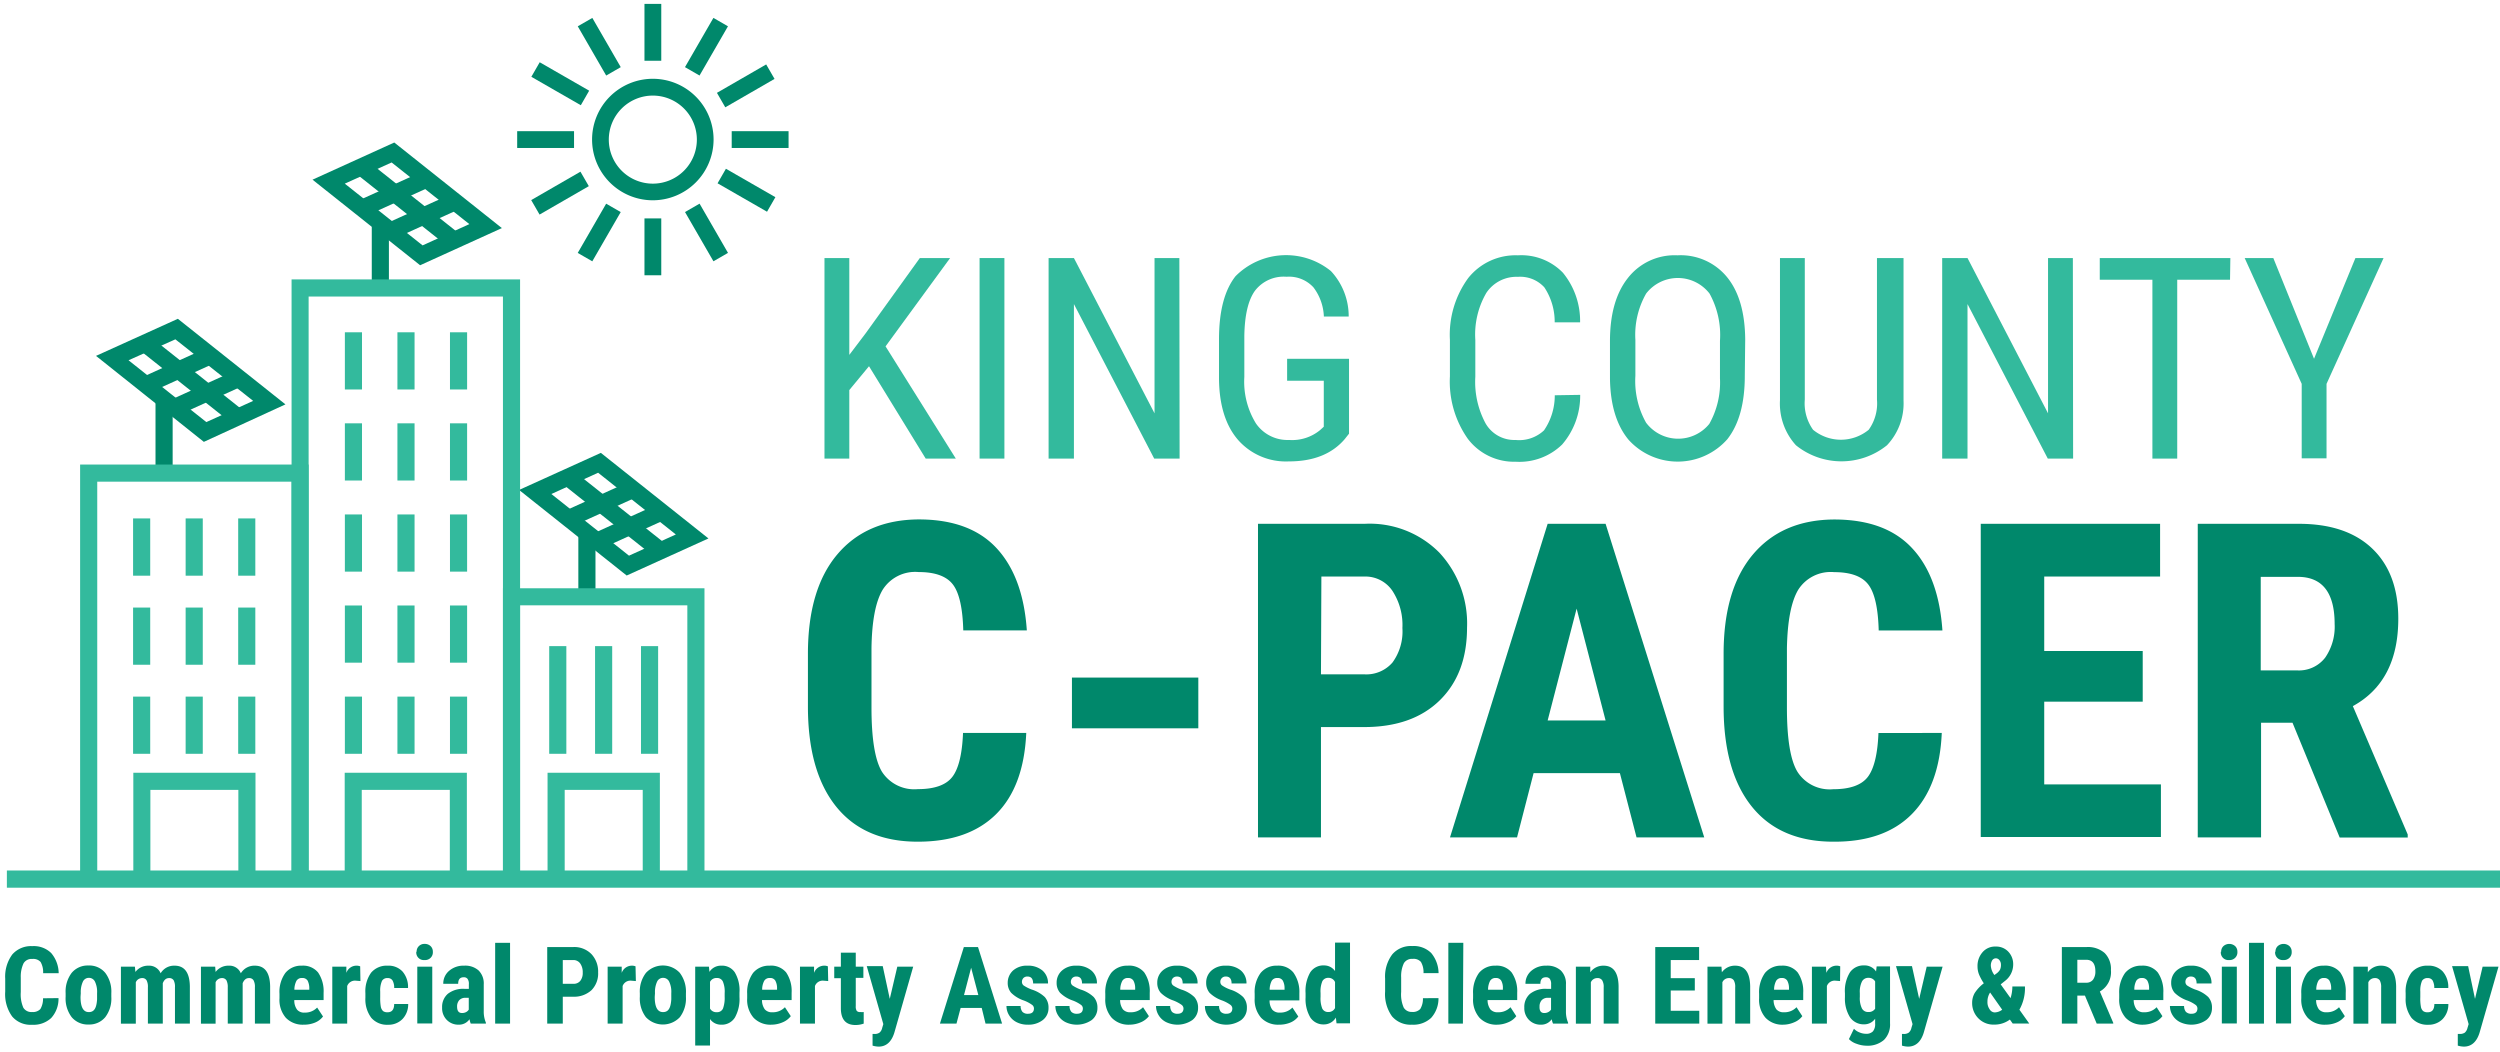 <svg id="Layer_1" data-name="Layer 1" xmlns="http://www.w3.org/2000/svg" viewBox="0 0 302.07 127.09"><path d="M7.07,120.6A3.45,3.45,0,0,1,6.19,123a3.13,3.13,0,0,1-2.32.82,2.91,2.91,0,0,1-2.4-1,4.59,4.59,0,0,1-.84-3v-1.56a4.5,4.5,0,0,1,.86-2.94,3,3,0,0,1,2.41-1,3,3,0,0,1,2.29.84,3.83,3.83,0,0,1,.9,2.43H5.21a2.48,2.48,0,0,0-.3-1.35,1.17,1.17,0,0,0-1-.37,1.12,1.12,0,0,0-1.06.52,3.73,3.73,0,0,0-.34,1.73v1.75a4.07,4.07,0,0,0,.31,1.89,1.13,1.13,0,0,0,1.06.52,1.24,1.24,0,0,0,1-.36,2.46,2.46,0,0,0,.32-1.3Z" style="fill:#00886b"/><path d="M7.93,120a3.73,3.73,0,0,1,.73-2.45,2.51,2.51,0,0,1,2-.89,2.51,2.51,0,0,1,2.06.89,3.74,3.74,0,0,1,.73,2.46v.44a3.69,3.69,0,0,1-.73,2.45,2.5,2.5,0,0,1-2,.89,2.54,2.54,0,0,1-2.06-.89,3.74,3.74,0,0,1-.73-2.46Zm1.8.45c0,1.23.33,1.84,1,1.84s.93-.51,1-1.53V120a2.85,2.85,0,0,0-.26-1.4.81.81,0,0,0-.74-.45.79.79,0,0,0-.71.45,3,3,0,0,0-.26,1.4Z" style="fill:#00886b"/><path d="M16.3,116.8l.06.64a1.92,1.92,0,0,1,1.59-.76,1.5,1.5,0,0,1,1.46.92,1.88,1.88,0,0,1,1.68-.92c1.2,0,1.82.83,1.85,2.49v4.51h-1.8v-4.39a1.63,1.63,0,0,0-.16-.85.62.62,0,0,0-.56-.26c-.34,0-.59.21-.75.62v4.88h-1.8V119.3a1.66,1.66,0,0,0-.16-.85.59.59,0,0,0-.56-.27.82.82,0,0,0-.74.51v5h-1.8V116.8Z" style="fill:#00886b"/><path d="M26,116.8l.05.64a1.93,1.93,0,0,1,1.6-.76,1.48,1.48,0,0,1,1.45.92,1.91,1.91,0,0,1,1.69-.92c1.2,0,1.82.83,1.85,2.49v4.51H30.8v-4.39a1.62,1.62,0,0,0-.17-.85.61.61,0,0,0-.56-.26c-.33,0-.58.21-.75.62l0,.22v4.66h-1.8V119.3a1.77,1.77,0,0,0-.16-.85.61.61,0,0,0-.57-.27.83.83,0,0,0-.74.51v5H24.28V116.8Z" style="fill:#00886b"/><path d="M36.7,123.81a2.83,2.83,0,0,1-2.16-.83,3.31,3.31,0,0,1-.77-2.36v-.55a3.89,3.89,0,0,1,.71-2.51,2.45,2.45,0,0,1,2-.88,2.34,2.34,0,0,1,1.95.82,4,4,0,0,1,.67,2.46v.88H35.56A1.84,1.84,0,0,0,35.9,122a1.1,1.1,0,0,0,.92.35,2,2,0,0,0,1.5-.61l.71,1.08a2.31,2.31,0,0,1-1,.75A3.46,3.46,0,0,1,36.7,123.81Zm-1.13-4.22h1.8v-.17a2,2,0,0,0-.2-.93.72.72,0,0,0-.66-.32.74.74,0,0,0-.69.34A2.37,2.37,0,0,0,35.57,119.59Z" style="fill:#00886b"/><path d="M43.55,118.54l-.6-.05a1,1,0,0,0-1,.65v4.54h-1.8V116.8h1.7l0,.75a1.29,1.29,0,0,1,1.17-.87,1.19,1.19,0,0,1,.5.08Z" style="fill:#00886b"/><path d="M46.83,122.31c.53,0,.79-.33.8-1h1.69a2.56,2.56,0,0,1-.69,1.82,2.37,2.37,0,0,1-1.76.69,2.5,2.5,0,0,1-2-.83,3.71,3.71,0,0,1-.72-2.43V120a3.85,3.85,0,0,1,.69-2.47,2.46,2.46,0,0,1,2-.85,2.31,2.31,0,0,1,1.79.7,2.84,2.84,0,0,1,.67,2H47.63a1.81,1.81,0,0,0-.19-.89.65.65,0,0,0-.61-.31.72.72,0,0,0-.67.33,2.85,2.85,0,0,0-.22,1.3v.7a6,6,0,0,0,.08,1.17,1,1,0,0,0,.27.49A.87.87,0,0,0,46.83,122.31Z" style="fill:#00886b"/><path d="M50.34,115a.91.91,0,0,1,.27-.68.93.93,0,0,1,.71-.27,1,1,0,0,1,.71.27.91.91,0,0,1,.27.68.93.93,0,0,1-1,1,.91.91,0,0,1-1-1Zm1.89,8.66H50.42V116.8h1.81Z" style="fill:#00886b"/><path d="M56.88,123.68a2.39,2.39,0,0,1-.15-.53,1.54,1.54,0,0,1-1.31.66,1.94,1.94,0,0,1-1.43-.57,2,2,0,0,1-.57-1.49,2.09,2.09,0,0,1,.69-1.67,3,3,0,0,1,2-.6h.54v-.55a1,1,0,0,0-.16-.66.55.55,0,0,0-.46-.19c-.45,0-.67.26-.67.79h-1.8a2,2,0,0,1,.71-1.57,2.64,2.64,0,0,1,1.81-.62,2.43,2.43,0,0,1,1.75.58,2.21,2.21,0,0,1,.62,1.69v3.23a3.4,3.4,0,0,0,.26,1.39v.11Zm-1.06-1.28a1,1,0,0,0,.51-.12.8.8,0,0,0,.31-.29v-1.43h-.43a1,1,0,0,0-.72.29,1.12,1.12,0,0,0-.26.78C55.23,122.14,55.42,122.4,55.82,122.4Z" style="fill:#00886b"/><path d="M61.63,123.68h-1.8v-9.76h1.8Z" style="fill:#00886b"/><path d="M68,120.43v3.25H66.12v-9.25h3.15a2.9,2.9,0,0,1,2.19.85,3.07,3.07,0,0,1,.81,2.21,2.86,2.86,0,0,1-.8,2.15,3.11,3.11,0,0,1-2.24.79Zm0-1.56h1.29a1,1,0,0,0,.82-.35,1.51,1.51,0,0,0,.3-1,1.82,1.82,0,0,0-.3-1.1,1,1,0,0,0-.8-.42H68Z" style="fill:#00886b"/><path d="M76.83,118.54l-.6-.05a1,1,0,0,0-1,.65v4.54H73.42V116.8h1.7l0,.75a1.31,1.31,0,0,1,1.18-.87,1.14,1.14,0,0,1,.49.08Z" style="fill:#00886b"/><path d="M77.31,120a3.68,3.68,0,0,1,.74-2.45,2.79,2.79,0,0,1,4.09,0,3.74,3.74,0,0,1,.74,2.46v.44a3.75,3.75,0,0,1-.73,2.45,2.82,2.82,0,0,1-4.11,0,3.74,3.74,0,0,1-.73-2.46Zm1.8.45c0,1.23.33,1.84,1,1.84s.93-.51,1-1.53V120a2.85,2.85,0,0,0-.26-1.4.81.81,0,0,0-.73-.45.79.79,0,0,0-.72.45,3,3,0,0,0-.26,1.4Z" style="fill:#00886b"/><path d="M89.35,120.46a4.58,4.58,0,0,1-.55,2.48,1.85,1.85,0,0,1-1.66.87,1.61,1.61,0,0,1-1.35-.68v3.2H84V116.8h1.66l.06.63a1.64,1.64,0,0,1,1.41-.75,1.86,1.86,0,0,1,1.65.8,4.24,4.24,0,0,1,.57,2.45ZM87.56,120a3.15,3.15,0,0,0-.22-1.41.76.76,0,0,0-.74-.42.86.86,0,0,0-.81.47v3.22a.86.86,0,0,0,.82.44.76.76,0,0,0,.75-.45,3.73,3.73,0,0,0,.2-1.4Z" style="fill:#00886b"/><path d="M93.22,123.81a2.82,2.82,0,0,1-2.16-.83,3.31,3.31,0,0,1-.78-2.36v-.55a4,4,0,0,1,.71-2.51,2.48,2.48,0,0,1,2-.88,2.35,2.35,0,0,1,2,.82,4,4,0,0,1,.66,2.46v.88H92.07a1.91,1.91,0,0,0,.34,1.12,1.13,1.13,0,0,0,.92.35,2,2,0,0,0,1.51-.61l.71,1.08a2.37,2.37,0,0,1-1,.75A3.46,3.46,0,0,1,93.22,123.81Zm-1.13-4.22h1.8v-.17a1.88,1.88,0,0,0-.21-.93.7.7,0,0,0-.66-.32.74.74,0,0,0-.68.34A2.25,2.25,0,0,0,92.09,119.59Z" style="fill:#00886b"/><path d="M100.07,118.54l-.6-.05a1,1,0,0,0-1,.65v4.54H96.66V116.8h1.7l0,.75a1.31,1.31,0,0,1,1.18-.87,1.14,1.14,0,0,1,.49.08Z" style="fill:#00886b"/><path d="M103.4,115.11v1.69h.92v1.35h-.92v3.42a1,1,0,0,0,.11.56.49.49,0,0,0,.43.15,1.66,1.66,0,0,0,.42,0v1.4a2.94,2.94,0,0,1-1,.17c-1.16,0-1.75-.67-1.76-2v-3.66h-.8V116.8h.8v-1.69Z" style="fill:#00886b"/><path d="M107.51,120.69l.91-3.89h1.92l-2.26,7.91c-.34,1.17-1,1.75-1.91,1.75a2.7,2.7,0,0,1-.74-.12v-1.41h.21a1,1,0,0,0,.63-.16,1,1,0,0,0,.32-.56l.14-.47-2-7h1.93Z" style="fill:#00886b"/><path d="M118.62,121.79h-2.55l-.5,1.89h-2l2.89-9.25h1.71l2.91,9.25h-2Zm-2.14-1.56h1.73l-.87-3.3Z" style="fill:#00886b"/><path d="M124.93,121.84a.54.54,0,0,0-.22-.42,4.11,4.11,0,0,0-1-.53,4,4,0,0,1-1.53-.93,1.8,1.8,0,0,1-.42-1.21,2,2,0,0,1,.65-1.49,2.5,2.5,0,0,1,1.73-.58,2.68,2.68,0,0,1,1.81.58,2,2,0,0,1,.68,1.57h-1.8c0-.56-.23-.84-.7-.84a.66.66,0,0,0-.47.18.67.67,0,0,0-.18.5.54.54,0,0,0,.2.4,4.73,4.73,0,0,0,1,.5,4.1,4.1,0,0,1,1.56.9,1.89,1.89,0,0,1,.45,1.3,1.81,1.81,0,0,1-.69,1.48,2.82,2.82,0,0,1-1.82.56,2.88,2.88,0,0,1-1.34-.3,2.23,2.23,0,0,1-.9-.82,2.1,2.1,0,0,1-.33-1.14h1.71a1.09,1.09,0,0,0,.22.71.88.88,0,0,0,.68.23C124.69,122.49,124.93,122.27,124.93,121.84Z" style="fill:#00886b"/><path d="M130.84,121.84a.54.54,0,0,0-.22-.42,4.11,4.11,0,0,0-1-.53,4.12,4.12,0,0,1-1.53-.93,1.8,1.8,0,0,1-.42-1.21,1.92,1.92,0,0,1,.66-1.49,2.47,2.47,0,0,1,1.72-.58,2.68,2.68,0,0,1,1.81.58,1.94,1.94,0,0,1,.68,1.57h-1.8c0-.56-.23-.84-.7-.84a.66.66,0,0,0-.47.18.67.67,0,0,0-.18.5.54.54,0,0,0,.2.4,4.73,4.73,0,0,0,1,.5,4,4,0,0,1,1.56.9,1.89,1.89,0,0,1,.45,1.3,1.81,1.81,0,0,1-.69,1.48,3.18,3.18,0,0,1-3.15.26,2.19,2.19,0,0,1-.91-.82,2.1,2.1,0,0,1-.33-1.14h1.71a1.09,1.09,0,0,0,.22.71.9.9,0,0,0,.68.23C130.6,122.49,130.84,122.27,130.84,121.84Z" style="fill:#00886b"/><path d="M136.49,123.81a2.8,2.8,0,0,1-2.16-.83,3.31,3.31,0,0,1-.78-2.36v-.55a4,4,0,0,1,.71-2.51,2.48,2.48,0,0,1,2-.88,2.35,2.35,0,0,1,2,.82,4,4,0,0,1,.66,2.46v.88h-3.58a1.91,1.91,0,0,0,.34,1.12,1.13,1.13,0,0,0,.92.35,2,2,0,0,0,1.51-.61l.71,1.08a2.44,2.44,0,0,1-1,.75A3.46,3.46,0,0,1,136.49,123.81Zm-1.13-4.22h1.8v-.17a1.88,1.88,0,0,0-.21-.93.72.72,0,0,0-.66-.32.74.74,0,0,0-.68.34A2.25,2.25,0,0,0,135.36,119.59Z" style="fill:#00886b"/><path d="M143,121.84a.57.57,0,0,0-.22-.42,4.49,4.49,0,0,0-1-.53,4.12,4.12,0,0,1-1.53-.93,1.8,1.8,0,0,1-.42-1.21,1.92,1.92,0,0,1,.66-1.49,2.47,2.47,0,0,1,1.72-.58,2.66,2.66,0,0,1,1.81.58,1.94,1.94,0,0,1,.68,1.57h-1.8q0-.84-.69-.84a.68.68,0,0,0-.48.18.67.67,0,0,0-.18.5.54.54,0,0,0,.2.4,4.73,4.73,0,0,0,1,.5,4,4,0,0,1,1.56.9,1.89,1.89,0,0,1,.45,1.3,1.81,1.81,0,0,1-.69,1.48,3.18,3.18,0,0,1-3.15.26,2.19,2.19,0,0,1-.91-.82,2.1,2.1,0,0,1-.33-1.14h1.71a1.15,1.15,0,0,0,.22.71.9.9,0,0,0,.68.23C142.74,122.49,143,122.27,143,121.84Z" style="fill:#00886b"/><path d="M148.9,121.84a.57.57,0,0,0-.22-.42,4.25,4.25,0,0,0-1-.53,4.12,4.12,0,0,1-1.53-.93,1.85,1.85,0,0,1-.41-1.21,1.91,1.91,0,0,1,.65-1.49,2.47,2.47,0,0,1,1.72-.58,2.7,2.7,0,0,1,1.82.58,2,2,0,0,1,.68,1.57h-1.8c0-.56-.24-.84-.7-.84a.64.64,0,0,0-.47.18.63.63,0,0,0-.19.5.52.52,0,0,0,.21.4,4.2,4.2,0,0,0,1,.5,4,4,0,0,1,1.55.9,1.89,1.89,0,0,1,.45,1.3,1.81,1.81,0,0,1-.69,1.48,3.18,3.18,0,0,1-3.15.26,2.19,2.19,0,0,1-.91-.82,2.09,2.09,0,0,1-.32-1.14h1.71a1.09,1.09,0,0,0,.21.71.9.9,0,0,0,.68.23C148.66,122.49,148.9,122.27,148.9,121.84Z" style="fill:#00886b"/><path d="M154.54,123.81a2.83,2.83,0,0,1-2.16-.83,3.31,3.31,0,0,1-.78-2.36v-.55a3.89,3.89,0,0,1,.72-2.51,2.45,2.45,0,0,1,2-.88,2.34,2.34,0,0,1,1.95.82A4,4,0,0,1,157,120v.88H153.4a1.84,1.84,0,0,0,.33,1.12,1.14,1.14,0,0,0,.93.35,2,2,0,0,0,1.5-.61l.71,1.08a2.31,2.31,0,0,1-1,.75A3.46,3.46,0,0,1,154.54,123.81Zm-1.13-4.22h1.8v-.17a1.88,1.88,0,0,0-.21-.93.7.7,0,0,0-.66-.32.74.74,0,0,0-.68.34A2.37,2.37,0,0,0,153.41,119.59Z" style="fill:#00886b"/><path d="M157.75,120a4.49,4.49,0,0,1,.57-2.52,1.89,1.89,0,0,1,1.67-.83,1.61,1.61,0,0,1,1.32.68v-3.44h1.81v9.76h-1.63l-.08-.7a1.67,1.67,0,0,1-1.43.83,1.89,1.89,0,0,1-1.65-.83,4.35,4.35,0,0,1-.58-2.43Zm1.81.45a3.33,3.33,0,0,0,.21,1.42.77.77,0,0,0,.73.41.87.87,0,0,0,.81-.48v-3.14a.85.85,0,0,0-.8-.51.8.8,0,0,0-.73.4,3.2,3.2,0,0,0-.22,1.43Z" style="fill:#00886b"/><path d="M173.81,120.6a3.5,3.5,0,0,1-.89,2.39,3.13,3.13,0,0,1-2.32.82,2.94,2.94,0,0,1-2.4-1,4.59,4.59,0,0,1-.84-3v-1.56a4.45,4.45,0,0,1,.87-2.94,2.94,2.94,0,0,1,2.4-1,3,3,0,0,1,2.3.84,3.88,3.88,0,0,1,.89,2.43H172a2.47,2.47,0,0,0-.31-1.35,1.17,1.17,0,0,0-1-.37,1.13,1.13,0,0,0-1.06.52,3.63,3.63,0,0,0-.33,1.73v1.75a3.94,3.94,0,0,0,.31,1.89,1.1,1.1,0,0,0,1,.52,1.22,1.22,0,0,0,1-.36,2.37,2.37,0,0,0,.32-1.3Z" style="fill:#00886b"/><path d="M176.76,123.68H175v-9.76h1.81Z" style="fill:#00886b"/><path d="M180.93,123.81a2.8,2.8,0,0,1-2.16-.83,3.31,3.31,0,0,1-.78-2.36v-.55a4,4,0,0,1,.71-2.51,2.48,2.48,0,0,1,2-.88,2.32,2.32,0,0,1,1.95.82,4,4,0,0,1,.67,2.46v.88h-3.58a1.91,1.91,0,0,0,.34,1.12,1.13,1.13,0,0,0,.92.35,2,2,0,0,0,1.51-.61l.7,1.08a2.31,2.31,0,0,1-1,.75A3.41,3.41,0,0,1,180.93,123.81Zm-1.13-4.22h1.79v-.17a1.78,1.78,0,0,0-.2-.93.72.72,0,0,0-.66-.32.74.74,0,0,0-.68.34A2.25,2.25,0,0,0,179.8,119.59Z" style="fill:#00886b"/><path d="M187.65,123.68a2.28,2.28,0,0,1-.16-.53,1.53,1.53,0,0,1-1.31.66,1.94,1.94,0,0,1-1.43-.57,2,2,0,0,1-.57-1.49,2.09,2.09,0,0,1,.69-1.67,3,3,0,0,1,2-.6h.55v-.55a1.1,1.1,0,0,0-.16-.66.57.57,0,0,0-.47-.19c-.45,0-.67.26-.67.79h-1.8a2,2,0,0,1,.71-1.57,2.64,2.64,0,0,1,1.81-.62,2.43,2.43,0,0,1,1.75.58,2.21,2.21,0,0,1,.62,1.69v3.23a3.4,3.4,0,0,0,.26,1.39v.11Zm-1.07-1.28a1,1,0,0,0,.51-.12.91.91,0,0,0,.32-.29v-1.43H187a1,1,0,0,0-.72.29,1.12,1.12,0,0,0-.26.78C186,122.14,186.19,122.4,186.58,122.4Z" style="fill:#00886b"/><path d="M192.15,116.8l0,.68a1.93,1.93,0,0,1,1.6-.8c1.18,0,1.79.82,1.82,2.48v4.52h-1.8V119.3a1.53,1.53,0,0,0-.18-.85.66.66,0,0,0-.61-.27.83.83,0,0,0-.76.51v5h-1.81V116.8Z" style="fill:#00886b"/><path d="M204.78,119.68h-2.91v2.45h3.45v1.55H200v-9.25h5.3V116h-3.43v2.19h2.91Z" style="fill:#00886b"/><path d="M208,116.8l.05.68a1.93,1.93,0,0,1,1.6-.8c1.18,0,1.79.82,1.82,2.48v4.52h-1.81V119.3a1.55,1.55,0,0,0-.17-.85.67.67,0,0,0-.61-.27.85.85,0,0,0-.77.51v5h-1.8V116.8Z" style="fill:#00886b"/><path d="M215.49,123.81a2.8,2.8,0,0,1-2.16-.83,3.31,3.31,0,0,1-.78-2.36v-.55a4,4,0,0,1,.71-2.51,2.48,2.48,0,0,1,2-.88,2.32,2.32,0,0,1,1.95.82,4,4,0,0,1,.67,2.46v.88h-3.58a1.91,1.91,0,0,0,.34,1.12,1.13,1.13,0,0,0,.92.35,2,2,0,0,0,1.51-.61l.7,1.08a2.31,2.31,0,0,1-1,.75A3.37,3.37,0,0,1,215.49,123.81Zm-1.13-4.22h1.8v-.17a1.88,1.88,0,0,0-.21-.93.72.72,0,0,0-.66-.32.74.74,0,0,0-.68.34A2.25,2.25,0,0,0,214.36,119.59Z" style="fill:#00886b"/><path d="M222.33,118.54l-.59-.05a1,1,0,0,0-1,.65v4.54h-1.81V116.8h1.7l.05.75a1.3,1.3,0,0,1,1.18-.87,1.14,1.14,0,0,1,.49.08Z" style="fill:#00886b"/><path d="M222.92,120a4.24,4.24,0,0,1,.61-2.52,2,2,0,0,1,1.71-.83,1.65,1.65,0,0,1,1.44.73l.07-.61h1.62v6.88a2.62,2.62,0,0,1-.73,2,3,3,0,0,1-2.12.7,3.48,3.48,0,0,1-1.19-.23,2.24,2.24,0,0,1-.93-.57l.61-1.25a1.78,1.78,0,0,0,.66.44,2,2,0,0,0,.77.17,1.11,1.11,0,0,0,.86-.29,1.36,1.36,0,0,0,.27-.93v-.6a1.61,1.61,0,0,1-1.34.68,2,2,0,0,1-1.7-.86,4.22,4.22,0,0,1-.61-2.41Zm1.8.45a2.86,2.86,0,0,0,.25,1.39.83.83,0,0,0,.78.44.92.92,0,0,0,.82-.4v-3.29a.89.89,0,0,0-.8-.44.85.85,0,0,0-.79.44,2.8,2.8,0,0,0-.26,1.41Z" style="fill:#00886b"/><path d="M231.89,120.69l.91-3.89h1.92l-2.26,7.91c-.34,1.17-1,1.75-1.91,1.75a2.64,2.64,0,0,1-.74-.12v-1.41H230a1,1,0,0,0,.63-.16,1,1,0,0,0,.32-.56l.14-.47-2-7h1.93Z" style="fill:#00886b"/><path d="M238.29,121.19a2.39,2.39,0,0,1,.3-1.19,4.66,4.66,0,0,1,1.11-1.19,6.68,6.68,0,0,1-.55-1,2.59,2.59,0,0,1-.21-1,2.51,2.51,0,0,1,.61-1.76,2,2,0,0,1,1.61-.68,2,2,0,0,1,1.5.62,2.18,2.18,0,0,1,.59,1.54,2.5,2.5,0,0,1-1,2l-.51.41,1.19,1.66a4.63,4.63,0,0,0,.22-1.41h1.52A5.3,5.3,0,0,1,244,122l1.19,1.67h-2l-.34-.48a3.07,3.07,0,0,1-1.89.61,2.52,2.52,0,0,1-1.88-.72A2.6,2.6,0,0,1,238.29,121.19Zm2.68,1.14a1.57,1.57,0,0,0,.95-.33l-1.46-2.08,0,0a2,2,0,0,0-.32,1.12,1.46,1.46,0,0,0,.25.89A.75.75,0,0,0,241,122.33Zm-.42-5.62a2.09,2.09,0,0,0,.43,1.1l.3-.22a1.49,1.49,0,0,0,.38-.43,1.35,1.35,0,0,0,.11-.59.85.85,0,0,0-.18-.55.55.55,0,0,0-.43-.23.53.53,0,0,0-.45.25A1.21,1.21,0,0,0,240.55,116.71Z" style="fill:#00886b"/><path d="M251.92,120.3H251v3.38h-1.87v-9.25h3a3.06,3.06,0,0,1,2.17.72,2.73,2.73,0,0,1,.76,2.07,2.68,2.68,0,0,1-1.34,2.58l1.62,3.79v.09h-2Zm-.92-1.56h1.06a1,1,0,0,0,.84-.37,1.66,1.66,0,0,0,.28-1c0-.93-.37-1.4-1.09-1.4H251Z" style="fill:#00886b"/><path d="M259,123.81a2.8,2.8,0,0,1-2.16-.83,3.31,3.31,0,0,1-.78-2.36v-.55a4,4,0,0,1,.71-2.51,2.48,2.48,0,0,1,2-.88,2.32,2.32,0,0,1,1.95.82,4,4,0,0,1,.67,2.46v.88h-3.58a1.91,1.91,0,0,0,.34,1.12,1.13,1.13,0,0,0,.92.35,2,2,0,0,0,1.51-.61l.7,1.08a2.31,2.31,0,0,1-1,.75A3.41,3.41,0,0,1,259,123.81Zm-1.13-4.22h1.8v-.17a1.88,1.88,0,0,0-.21-.93.72.72,0,0,0-.66-.32.74.74,0,0,0-.68.34A2.14,2.14,0,0,0,257.89,119.59Z" style="fill:#00886b"/><path d="M265.51,121.84a.54.54,0,0,0-.22-.42,4.11,4.11,0,0,0-1-.53,4.12,4.12,0,0,1-1.53-.93,1.8,1.8,0,0,1-.42-1.21,1.92,1.92,0,0,1,.66-1.49,2.45,2.45,0,0,1,1.72-.58,2.66,2.66,0,0,1,1.81.58,1.94,1.94,0,0,1,.68,1.57h-1.8c0-.56-.23-.84-.7-.84a.66.66,0,0,0-.47.18.67.67,0,0,0-.18.5.54.54,0,0,0,.2.4,4.73,4.73,0,0,0,1,.5,4,4,0,0,1,1.56.9,1.89,1.89,0,0,1,.45,1.3,1.81,1.81,0,0,1-.69,1.48,3.18,3.18,0,0,1-3.15.26,2.19,2.19,0,0,1-.91-.82,2.1,2.1,0,0,1-.33-1.14h1.71a1.09,1.09,0,0,0,.22.71.9.9,0,0,0,.68.23C265.27,122.49,265.51,122.27,265.51,121.84Z" style="fill:#00886b"/><path d="M268.38,115a.91.91,0,0,1,.27-.68,1.07,1.07,0,0,1,1.42,0,.91.91,0,0,1,.27.68.93.93,0,0,1-1,1,.91.91,0,0,1-1-1Zm1.89,8.66h-1.81V116.8h1.81Z" style="fill:#00886b"/><path d="M273.55,123.68h-1.81v-9.76h1.81Z" style="fill:#00886b"/><path d="M274.94,115a.91.91,0,0,1,.27-.68,1.07,1.07,0,0,1,1.42,0,.91.91,0,0,1,.27.68.93.93,0,0,1-1,1,.91.91,0,0,1-1-1Zm1.89,8.66H275V116.8h1.81Z" style="fill:#00886b"/><path d="M281,123.81a2.8,2.8,0,0,1-2.16-.83,3.31,3.31,0,0,1-.78-2.36v-.55a4,4,0,0,1,.71-2.51,2.48,2.48,0,0,1,2-.88,2.35,2.35,0,0,1,2,.82,4,4,0,0,1,.66,2.46v.88h-3.58a1.91,1.91,0,0,0,.34,1.12,1.13,1.13,0,0,0,.92.35,2,2,0,0,0,1.51-.61l.7,1.08a2.34,2.34,0,0,1-.95.75A3.46,3.46,0,0,1,281,123.81Zm-1.13-4.22h1.8v-.17a1.88,1.88,0,0,0-.21-.93.7.7,0,0,0-.66-.32.74.74,0,0,0-.68.34A2.25,2.25,0,0,0,279.87,119.59Z" style="fill:#00886b"/><path d="M286.1,116.8l0,.68a1.91,1.91,0,0,1,1.59-.8c1.19,0,1.79.82,1.83,2.48v4.52h-1.81V119.3a1.64,1.64,0,0,0-.17-.85.68.68,0,0,0-.62-.27.84.84,0,0,0-.76.51v5h-1.8V116.8Z" style="fill:#00886b"/><path d="M293.34,122.31c.53,0,.79-.33.8-1h1.69a2.56,2.56,0,0,1-.69,1.82,2.37,2.37,0,0,1-1.76.69,2.53,2.53,0,0,1-2-.83,3.76,3.76,0,0,1-.71-2.43V120a3.85,3.85,0,0,1,.69-2.47,2.46,2.46,0,0,1,2-.85,2.32,2.32,0,0,1,1.79.7,2.84,2.84,0,0,1,.67,2h-1.69a1.93,1.93,0,0,0-.19-.89.66.66,0,0,0-.61-.31.74.74,0,0,0-.68.33,3,3,0,0,0-.21,1.3v.7a5.28,5.28,0,0,0,.08,1.17.89.89,0,0,0,.27.49A.87.87,0,0,0,293.34,122.31Z" style="fill:#00886b"/><path d="M299.05,120.69l.92-3.89h1.92l-2.27,7.91c-.34,1.17-1,1.75-1.91,1.75a2.7,2.7,0,0,1-.74-.12v-1.41h.21a1.06,1.06,0,0,0,.64-.16,1.11,1.11,0,0,0,.32-.56l.14-.47-2-7h1.94Z" style="fill:#00886b"/><rect x="18.79" y="47.99" width="2.07" height="9.21" style="fill:#00886b"/><path d="M24.63,53.39,11.6,43l9.89-4.48,13,10.34Zm-9.1-9.86L24.93,51l5.66-2.56L21.19,41Z" style="fill:#00886b"/><rect x="22.1" y="38.79" width="2.07" height="14.31" transform="translate(-27.24 35.51) rotate(-51.56)" style="fill:#00886b"/><rect x="17.39" y="43.65" width="8.53" height="2.07" transform="translate(-16.53 12.94) rotate(-24.41)" style="fill:#00886b"/><rect x="20.81" y="46.39" width="8.53" height="2.07" transform="translate(-17.35 14.6) rotate(-24.41)" style="fill:#00886b"/><rect x="44.92" y="26.66" width="2.07" height="8.26" style="fill:#00886b"/><path d="M50.76,32.05l-13-10.34,9.88-4.49,13,10.34Zm-9.1-9.86,9.4,7.46,5.65-2.57-9.39-7.45Z" style="fill:#00886b"/><rect x="48.23" y="17.46" width="2.07" height="14.32" transform="translate(-0.64 47.9) rotate(-51.56)" style="fill:#00886b"/><rect x="43.51" y="22.31" width="8.53" height="2.07" transform="translate(-5.38 21.83) rotate(-24.41)" style="fill:#00886b"/><rect x="46.93" y="25.05" width="8.53" height="2.07" transform="translate(-6.2 23.49) rotate(-24.41)" style="fill:#00886b"/><rect x="69.88" y="64.15" width="2.07" height="8.15" style="fill:#00886b"/><path d="M75.72,69.54l-13-10.34,9.88-4.48,13,10.34Zm-9.1-9.85L76,67.14l5.66-2.56-9.39-7.46Z" style="fill:#00886b"/><rect x="73.19" y="54.95" width="2.07" height="14.32" transform="translate(-20.57 81.64) rotate(-51.56)" style="fill:#00886b"/><rect x="68.47" y="59.8" width="8.53" height="2.07" transform="translate(-18.64 35.49) rotate(-24.41)" style="fill:#00886b"/><rect x="71.89" y="62.54" width="8.53" height="2.07" transform="translate(-19.47 37.15) rotate(-24.41)" style="fill:#00886b"/><path d="M105,44.25l-2.38,2.88v8.28h-3V31.18h3v11.7l2-2.64,6.52-9.06h3.66L107,41.85l8.49,13.56h-3.64Z" style="fill:#33ba9d"/><path d="M121.36,55.41h-3V31.18h3Z" style="fill:#33ba9d"/><path d="M142.53,55.41h-3.07l-9.7-18.67V55.41H126.7V31.18h3.06l9.74,18.76V31.18h3Z" style="fill:#33ba9d"/><path d="M163,52.4l-.53.67c-1.53,1.78-3.77,2.68-6.73,2.68a7.69,7.69,0,0,1-6.16-2.61c-1.49-1.73-2.26-4.19-2.29-7.36V41q0-5.1,2-7.63a8.6,8.6,0,0,1,11.52-.62,8,8,0,0,1,2.15,5.5h-3a6.2,6.2,0,0,0-1.26-3.53,4,4,0,0,0-3.25-1.28,4.37,4.37,0,0,0-3.83,1.71c-.81,1.14-1.23,2.95-1.27,5.45v4.94a9.62,9.62,0,0,0,1.4,5.62,4.63,4.63,0,0,0,4,2,5.31,5.31,0,0,0,3.75-1.19l.45-.41V46h-4.43V43.35H163Z" style="fill:#33ba9d"/><path d="M190.93,47.71a9,9,0,0,1-2.18,6,7.4,7.4,0,0,1-5.62,2.08A7,7,0,0,1,177.34,53a12,12,0,0,1-2.15-7.52V41.07a11.6,11.6,0,0,1,2.21-7.47,7.3,7.3,0,0,1,6-2.75,7,7,0,0,1,5.44,2.1,9.19,9.19,0,0,1,2.08,6h-3.07a7.52,7.52,0,0,0-1.25-4.23,3.94,3.94,0,0,0-3.2-1.27,4.36,4.36,0,0,0-3.81,1.94,10,10,0,0,0-1.33,5.69v4.44a10.58,10.58,0,0,0,1.24,5.64,4,4,0,0,0,3.62,2A4.37,4.37,0,0,0,186.56,52a7.45,7.45,0,0,0,1.3-4.24Z" style="fill:#33ba9d"/><path d="M210.82,45.43q0,4.95-2.11,7.64a8,8,0,0,1-11.93.07c-1.44-1.73-2.2-4.19-2.25-7.36V41.22c0-3.24.71-5.78,2.15-7.61a7.15,7.15,0,0,1,6-2.76,7.23,7.23,0,0,1,6,2.64q2.15,2.64,2.19,7.53Zm-3-4.24a10.36,10.36,0,0,0-1.26-5.72,4.84,4.84,0,0,0-7.66,0,10.07,10.07,0,0,0-1.3,5.6v4.34a10.28,10.28,0,0,0,1.29,5.66,4.85,4.85,0,0,0,7.64.15,10.18,10.18,0,0,0,1.29-5.51Z" style="fill:#33ba9d"/><path d="M230,31.18V48.41a7.35,7.35,0,0,1-2,5.39,8.76,8.76,0,0,1-11,0,7.48,7.48,0,0,1-1.93-5.43V31.18h3v17.1a5.5,5.5,0,0,0,1,3.65,5.3,5.3,0,0,0,6.72,0,5.45,5.45,0,0,0,1-3.65V31.18Z" style="fill:#33ba9d"/><path d="M250.49,55.41h-3.06l-9.7-18.67V55.41h-3.06V31.18h3.06l9.73,18.76V31.18h3Z" style="fill:#33ba9d"/><path d="M269.45,33.8h-6.38V55.41h-3V33.8h-6.36V31.18h15.78Z" style="fill:#33ba9d"/><path d="M279.6,43.35l5-12.17H288l-6.89,15.2v9h-3v-9l-6.89-15.2h3.46Z" style="fill:#33ba9d"/><path d="M124,88.56q-.29,6.48-3.64,9.81t-9.47,3.33q-6.44,0-9.85-4.23T97.62,85.41V79q0-7.8,3.54-12T111,62.76q6.19,0,9.41,3.47t3.66,9.94h-7.68c-.07-2.67-.48-4.52-1.24-5.53S113,69.12,111,69.12a4.64,4.64,0,0,0-4.35,2.14q-1.28,2.14-1.35,7.07v7.16c0,3.76.42,6.35,1.26,7.75a4.64,4.64,0,0,0,4.34,2.11c2,0,3.4-.49,4.16-1.47s1.2-2.76,1.3-5.32Z" style="fill:#00886b"/><path d="M144.79,88H129.52V81.87h15.27Z" style="fill:#00886b"/><path d="M159.61,87.85v13.33H152V63.29h12.91a11.84,11.84,0,0,1,9,3.48,12.56,12.56,0,0,1,3.35,9.06q0,5.57-3.31,8.8t-9.16,3.22Zm0-6.37h5.26a4.17,4.17,0,0,0,3.38-1.43,6.36,6.36,0,0,0,1.2-4.17,7.54,7.54,0,0,0-1.22-4.51A3.94,3.94,0,0,0,165,69.66h-5.34Z" style="fill:#00886b"/><path d="M195.73,93.42H185.3l-2,7.76h-8.1L187,63.29h7l11.92,37.89h-8.18ZM187,87.05H194L190.5,73.54Z" style="fill:#00886b"/><path d="M234.62,88.56Q234.34,95,231,98.37t-9.47,3.33q-6.44,0-9.85-4.23t-3.42-12.06V79q0-7.8,3.54-12t9.83-4.23q6.19,0,9.41,3.47c2.15,2.3,3.36,5.62,3.66,9.94H227c-.07-2.67-.48-4.52-1.24-5.53s-2.13-1.52-4.15-1.52a4.64,4.64,0,0,0-4.34,2.14q-1.27,2.14-1.36,7.07v7.16c0,3.76.42,6.35,1.27,7.75a4.62,4.62,0,0,0,4.33,2.11c2,0,3.4-.49,4.16-1.47s1.2-2.76,1.3-5.32Z" style="fill:#00886b"/><path d="M258.9,84.78H247v10h14.1v6.35H239.33V63.29H261v6.37H247v9H258.9Z" style="fill:#00886b"/><path d="M277,87.33h-3.8v13.85h-7.65V63.29h12.2q5.76,0,8.89,3c2.09,2,3.14,4.81,3.14,8.47q0,7.55-5.49,10.56l6.63,15.51v.37h-8.22ZM273.16,81h4.35a4,4,0,0,0,3.43-1.53,6.56,6.56,0,0,0,1.15-4.07c0-3.8-1.49-5.7-4.45-5.7h-4.48Z" style="fill:#00886b"/><polygon points="62.84 105.3 60.77 105.3 60.77 35.83 37.29 35.83 37.29 105.3 35.23 105.3 35.23 33.76 62.84 33.76 62.84 105.3" style="fill:#33ba9d"/><polygon points="37.29 105.3 35.23 105.3 35.23 58.2 11.75 58.2 11.75 105.3 9.68 105.3 9.68 56.13 37.29 56.13 37.29 105.3" style="fill:#33ba9d"/><polygon points="85.12 105.3 83.05 105.3 83.05 73.14 62.84 73.14 62.84 105.3 60.77 105.3 60.77 71.08 85.12 71.08 85.12 105.3" style="fill:#33ba9d"/><rect x="66.36" y="78.07" width="2.07" height="13.01" style="fill:#33ba9d"/><rect x="71.9" y="78.07" width="2.07" height="13.01" style="fill:#33ba9d"/><rect x="77.45" y="78.07" width="2.07" height="13.01" style="fill:#33ba9d"/><polygon points="79.73 105.49 77.66 105.49 77.66 95.44 68.23 95.44 68.23 105.49 66.16 105.49 66.16 93.37 79.73 93.37 79.73 105.49" style="fill:#33ba9d"/><polygon points="30.87 105.49 28.8 105.49 28.8 95.44 18.17 95.44 18.17 105.49 16.11 105.49 16.11 93.37 30.87 93.37 30.87 105.49" style="fill:#33ba9d"/><polygon points="56.41 105.49 54.35 105.49 54.35 95.44 43.71 95.44 43.71 105.49 41.65 105.49 41.65 93.37 56.41 93.37 56.41 105.49" style="fill:#33ba9d"/><rect x="28.78" y="84.17" width="2.07" height="6.91" style="fill:#33ba9d"/><rect x="22.43" y="84.17" width="2.07" height="6.91" style="fill:#33ba9d"/><rect x="16.08" y="84.17" width="2.07" height="6.91" style="fill:#33ba9d"/><rect x="28.78" y="73.41" width="2.07" height="6.91" style="fill:#33ba9d"/><rect x="22.43" y="73.41" width="2.07" height="6.91" style="fill:#33ba9d"/><rect x="16.08" y="73.41" width="2.07" height="6.91" style="fill:#33ba9d"/><rect x="28.78" y="62.64" width="2.07" height="6.92" style="fill:#33ba9d"/><rect x="22.43" y="62.64" width="2.07" height="6.92" style="fill:#33ba9d"/><rect x="16.08" y="62.64" width="2.07" height="6.92" style="fill:#33ba9d"/><rect x="54.37" y="84.17" width="2.07" height="6.91" style="fill:#33ba9d"/><rect x="48.02" y="84.17" width="2.07" height="6.91" style="fill:#33ba9d"/><rect x="41.67" y="84.17" width="2.07" height="6.91" style="fill:#33ba9d"/><rect x="54.37" y="73.16" width="2.07" height="6.91" style="fill:#33ba9d"/><rect x="48.02" y="73.16" width="2.07" height="6.91" style="fill:#33ba9d"/><rect x="41.67" y="73.16" width="2.07" height="6.91" style="fill:#33ba9d"/><rect x="54.37" y="62.16" width="2.07" height="6.91" style="fill:#33ba9d"/><rect x="48.02" y="62.16" width="2.07" height="6.91" style="fill:#33ba9d"/><rect x="41.67" y="62.16" width="2.07" height="6.91" style="fill:#33ba9d"/><rect x="54.37" y="51.15" width="2.07" height="6.91" style="fill:#33ba9d"/><rect x="48.02" y="51.15" width="2.07" height="6.91" style="fill:#33ba9d"/><rect x="41.67" y="51.15" width="2.07" height="6.91" style="fill:#33ba9d"/><rect x="54.37" y="40.15" width="2.07" height="6.91" style="fill:#33ba9d"/><rect x="48.02" y="40.15" width="2.07" height="6.91" style="fill:#33ba9d"/><rect x="41.67" y="40.15" width="2.07" height="6.91" style="fill:#33ba9d"/><rect x="77.87" y="26.39" width="2.03" height="6.87" style="fill:#00886b"/><rect x="84.35" y="24.66" width="2.03" height="6.87" transform="translate(-2.61 46.44) rotate(-30)" style="fill:#00886b"/><rect x="89.1" y="19.91" width="2.02" height="6.87" transform="matrix(0.5, -0.87, 0.87, 0.5, 24.83, 89.71)" style="fill:#00886b"/><rect x="88.41" y="15.85" width="6.87" height="2.03" style="fill:#00886b"/><rect x="86.67" y="9.37" width="6.87" height="2.02" transform="translate(6.87 46.41) rotate(-29.98)" style="fill:#00886b"/><rect x="81.93" y="4.63" width="6.87" height="2.03" transform="translate(37.79 76.75) rotate(-60)" style="fill:#00886b"/><rect x="77.87" y="0.47" width="2.03" height="6.87" style="fill:#00886b"/><rect x="71.39" y="2.21" width="2.03" height="6.87" transform="translate(6.88 36.96) rotate(-30)" style="fill:#00886b"/><rect x="66.65" y="6.95" width="2.02" height="6.87" transform="matrix(0.5, -0.87, 0.87, 0.5, 24.83, 63.79)" style="fill:#00886b"/><rect x="62.49" y="15.85" width="6.87" height="2.03" style="fill:#00886b"/><rect x="64.23" y="22.33" width="6.87" height="2.02" transform="translate(-2.61 36.93) rotate(-29.98)" style="fill:#00886b"/><rect x="68.97" y="27.08" width="6.87" height="2.03" transform="translate(11.87 76.75) rotate(-60)" style="fill:#00886b"/><path d="M78.88,24.2a7.34,7.34,0,1,1,7.34-7.33A7.35,7.35,0,0,1,78.88,24.2Zm0-12.65a5.32,5.32,0,1,0,5.32,5.32A5.32,5.32,0,0,0,78.88,11.55Z" style="fill:#00886b"/><rect x="0.83" y="105.18" width="301.27" height="2.08" style="fill:#33ba9d"/></svg>